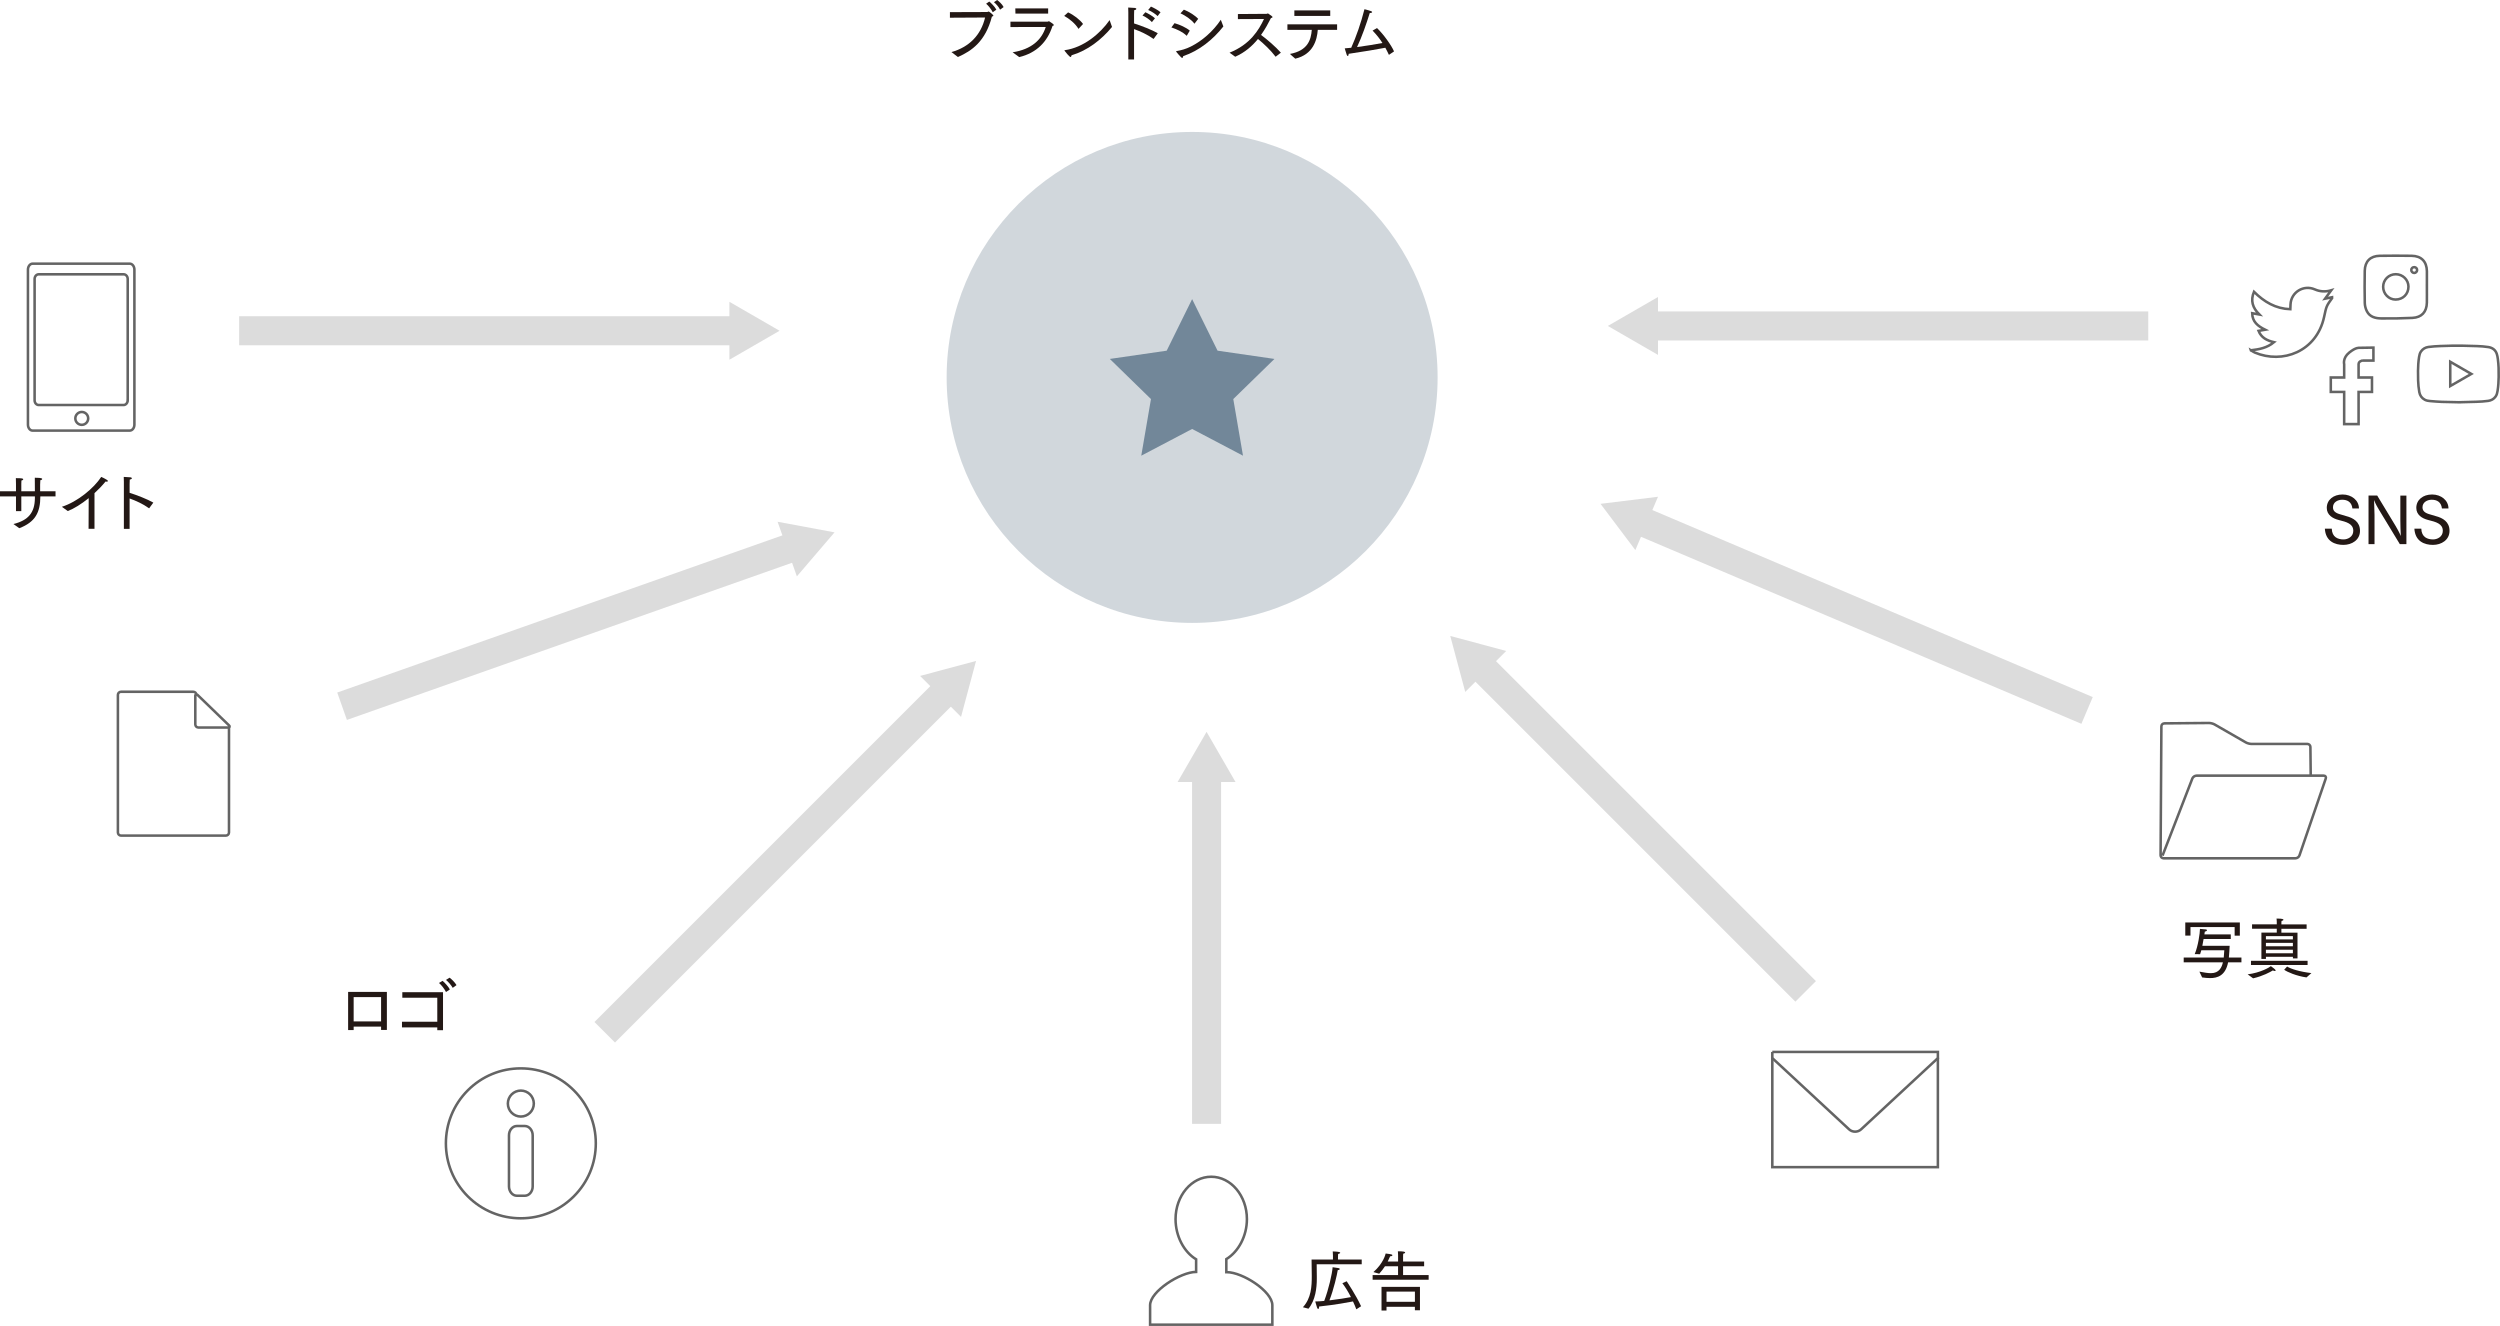 <?xml version="1.0" encoding="UTF-8"?><svg id="_レイヤー_2" xmlns="http://www.w3.org/2000/svg" viewBox="0 0 976.03 517.67"><defs><style>.cls-1{fill:#728799;}.cls-2{fill:#d1d7dc;}.cls-3{fill:#dcdcdc;}.cls-4{fill:#231815;}.cls-5{stroke:#646464;}.cls-5,.cls-6{fill:none;stroke-miterlimit:10;}.cls-6{stroke:#dcdcdc;stroke-width:11.34px;}</style></defs><g id="_レイアウト"><circle class="cls-2" cx="465.42" cy="147.35" r="95.84"/><polygon class="cls-1" points="465.42 116.78 475.35 136.91 497.56 140.13 481.49 155.8 485.28 177.91 465.42 167.47 445.56 177.91 449.35 155.8 433.28 140.13 455.49 136.91 465.42 116.78"/><line class="cls-6" x1="93.36" y1="129.13" x2="288.07" y2="129.13"/><polygon class="cls-3" points="284.77 140.44 304.35 129.13 284.77 117.83 284.77 140.44"/><line class="cls-6" x1="471.06" y1="438.76" x2="471.06" y2="301.99"/><polygon class="cls-3" points="482.36 305.3 471.06 285.72 459.75 305.3 482.36 305.3"/><line class="cls-3" x1="704.95" y1="387.05" x2="566.2" y2="248.29"/><line class="cls-6" x1="704.95" y1="387.05" x2="577.7" y2="259.8"/><polygon class="cls-3" points="588.04 254.14 566.2 248.29 572.05 270.14 588.04 254.14"/><line class="cls-3" x1="236.09" y1="403.01" x2="381.05" y2="258.04"/><line class="cls-6" x1="236.09" y1="403.01" x2="369.55" y2="269.55"/><polygon class="cls-3" points="375.2 279.88 381.06 258.04 359.21 263.89 375.2 279.88"/><line class="cls-3" x1="133.55" y1="275.72" x2="325.8" y2="207.84"/><line class="cls-6" x1="133.55" y1="275.72" x2="310.46" y2="213.26"/><polygon class="cls-3" points="311.11 225.02 325.81 207.84 303.58 203.7 311.11 225.02"/><path class="cls-5" d="m878.78,136.76c3.35-.38,6.28-.93,9.02-3.16-2.82-.67-4.95-1.75-6.04-4.42.85-.15,1.52-.26,2.59-.45-2.94-1.44-5-3.15-5.08-6.45.85.15,1.54.27,2.8.5-2.69-2.68-3.49-5.39-2.1-8.87,4.01,3.96,8.43,6.61,14.2,6.81.03-.72.06-1.31.08-1.89.21-4.76,5.1-7.77,9.48-5.85q3.04,1.34,6.41.36c-.93,1.26-1.59,2.15-2.4,3.26,1.07-.22,1.93-.4,2.78-.57.02.15.05.22.03.26-2.35,3.26-2.29,3.27-3.19,7.44-2.94,13.58-16.28,18.48-27.08,13.9-.42-.18-.79-.46-1.5-.88Z"/><path class="cls-5" d="m947.49,111.98c0-2.04.03-4.09,0-6.13-.08-3.77-2.18-5.92-5.95-5.98-4.15-.06-8.3-.06-12.45,0-3.67.06-5.79,2.17-5.86,5.86-.07,4.18-.08,8.37.01,12.55.02,1.09.33,2.27.83,3.25,1.15,2.25,3.39,2.76,5.63,2.79,4.05.05,8.11-.02,12.15-.21,3.59-.17,5.55-2.31,5.63-5.91.04-2.07,0-4.15,0-6.23Z"/><path class="cls-5" d="m930.41,111.99c0,2.7,2.18,4.95,4.83,4.96,2.89.02,5.06-2.15,5.05-5.03,0-2.67-2.21-4.84-4.93-4.86-2.75-.01-4.95,2.18-4.95,4.92Z"/><path class="cls-5" d="m943.67,105.45c-.01.61-.53,1.12-1.13,1.12-.62,0-1.16-.55-1.15-1.17,0-.63.55-1.14,1.2-1.1.63.03,1.09.52,1.08,1.15Z"/><path class="cls-5" d="m960.15,157.05c-2.3-.05-4.6-.08-6.9-.16-1.5-.06-3.01-.18-4.51-.31-.72-.06-1.43-.17-2.08-.52-1.2-.65-1.89-1.66-2.14-2.99-.28-1.51-.4-3.04-.46-4.57-.04-1.25-.06-2.51-.04-3.76.03-1.81.13-3.61.42-5.4.12-.76.3-1.5.76-2.14.71-1,1.68-1.57,2.9-1.74,1.53-.21,3.08-.29,4.62-.36,2.96-.12,5.92-.18,8.89-.13,1.82.03,3.64.08,5.46.15,1.47.06,2.95.15,4.4.38,1.6.25,2.77,1.08,3.3,2.63.22.64.33,1.34.42,2.01.31,2.35.37,4.71.32,7.08-.04,1.79-.13,3.57-.42,5.34-.13.78-.29,1.56-.76,2.23-.71,1.01-1.69,1.55-2.91,1.72-1.53.21-3.08.31-4.62.35-2.21.07-4.43.12-6.65.18Zm-3.54-6.33c2.75-1.58,5.47-3.14,8.22-4.73-2.76-1.59-5.48-3.16-8.22-4.75v9.47Z"/><path class="cls-5" d="m922.28,140.77h4.33v-5.06s-4.98.08-5.3.08-1.55-.24-4.16,1.88c-2.61,2.12-1.96,4.52-1.96,4.52v5.19h-5.22v5.63h5.22v12.57h5.63v-12.57h5.23v-5.63h-5.23v-5.19c0-1.19,1.47-1.42,1.47-1.42Z"/><path class="cls-5" d="m224.03,467.07c-5.53,5.53-12.88,8.57-20.69,8.57s-15.17-3.04-20.7-8.57c-11.41-11.41-11.41-29.98,0-41.39,5.53-5.53,12.88-8.57,20.7-8.57s15.17,3.04,20.69,8.57h0c5.53,5.52,8.58,12.87,8.58,20.69s-3.05,15.17-8.58,20.7Z"/><path class="cls-5" d="m203.34,425.78c-2.8,0-5.07,2.27-5.07,5.07s2.27,5.07,5.07,5.07,5.07-2.27,5.07-5.07-2.27-5.07-5.07-5.07Z"/><path class="cls-5" d="m198.71,463.18c0,2.01,1.38,3.65,3.07,3.65h3.12c1.69,0,3.07-1.64,3.07-3.65v-19.91c0-2.01-1.38-3.66-3.07-3.66h-3.12c-1.69,0-3.07,1.64-3.07,3.66v19.91Z"/><path class="cls-5" d="m478.97,496.67h-.2v-5.09c4.74-2.89,8.04-9.01,8.04-15.61,0-9.14-6.24-16.55-13.93-16.55s-13.93,7.41-13.93,16.55c0,6.65,3.28,12.82,8.03,15.68v4.91c-6.14.08-17.97,7.6-17.97,13.02v7.58h47.73v-7.58c0-5.45-11.65-12.91-17.77-12.91Z"/><polyline class="cls-5" points="691.93 412.96 691.93 455.67 756.57 455.67 756.57 412.96"/><path class="cls-5" d="m691.93,410.69v2.4l29.99,27.83c1.28,1.19,3.38,1.19,4.66,0l29.99-27.82v-2.41h-64.64Z"/><path class="cls-5" d="m76.26,271.66c0-.66.39-.82.87-.35l12.27,11.88c.48.46.32.85-.35.85h-11.57c-.68,0-1.23-.54-1.23-1.2v-11.17Zm13.14,12.51v40.86c0,.66-.56,1.2-1.23,1.2h-40.92c-.67,0-1.22-.54-1.22-1.2v-53.76c0-.66.55-1.2,1.22-1.2h28.21c.67,0,1.22.55,1.22,1.2"/><path class="cls-5" d="m844.27,334.05l11.66-30.15c.25-.59.98-1.08,1.62-1.08h49.67c.64,0,1,.5.79,1.11l-10.28,30.06c-.21.61-.91,1.1-1.55,1.1h-51.5c-.64,0-1.16-.53-1.16-1.17l.31-50.34c0-.64.53-1.17,1.18-1.17l17.4-.15c.64,0,1.62.25,2.18.57l12.23,7.03c.55.32,1.54.58,2.18.58h21.82c.64,0,1.18.53,1.19,1.16l.12,10.81"/><path class="cls-5" d="m50.65,102.94H12.72c-.99,0-1.81,1.05-1.81,2.33v60.5c0,1.29.81,2.34,1.81,2.34h37.94c1,0,1.81-1.04,1.81-2.34v-60.5c0-1.29-.82-2.33-1.81-2.33Zm-18.73,62.92c-1.39,0-2.51-1.13-2.51-2.51s1.12-2.51,2.51-2.51,2.51,1.12,2.51,2.51-1.12,2.51-2.51,2.51Zm17.93-9.57c0,1-.71,1.83-1.59,1.83H15.1c-.88,0-1.59-.82-1.59-1.83v-47.37c0-1,.71-1.83,1.59-1.83h33.17c.88,0,1.59.82,1.59,1.83v47.37Z"/><line class="cls-6" x1="838.71" y1="127.26" x2="644" y2="127.26"/><polygon class="cls-3" points="647.3 115.95 627.72 127.25 647.3 138.56 647.3 115.95"/><line class="cls-3" x1="814.82" y1="277.37" x2="624.86" y2="196.7"/><line class="cls-6" x1="814.82" y1="277.37" x2="639.84" y2="203.06"/><polygon class="cls-3" points="647.3 193.94 624.86 196.7 638.46 214.76 647.3 193.94"/><path class="cls-4" d="m910.35,206.39c.1,3.35,2.42,4.21,4.63,4.21,1.56,0,3.77-.99,3.77-3.35,0-2.81-2.68-3.48-5.77-4.26-2.24-.57-4.58-1.92-4.58-4.71,0-3.15,2.62-5.23,6.16-5.23s6.4,2.29,6.4,5.46h-2.55c-.29-2.52-1.95-3.41-4-3.41-1.69,0-3.59.94-3.59,2.96,0,1.48.99,2.26,3.09,2.81.68.18,1.4.44,2.08.62,2.7.7,5.38,2.18,5.38,5.75s-3.17,5.49-6.47,5.49-6.97-1.38-7.25-6.34h2.7Z"/><path class="cls-4" d="m924.68,193.47h3.41l7.1,11.73c.42.68,1.61,2.78,2.11,4.06-.1-1.07-.18-5.25-.18-6.19v-9.59h2.37v18.96h-2.57l-8.14-13.42c-.44-.75-1.27-2.08-1.92-3.8.03,1.04.18,5.1.18,5.8v11.41h-2.34v-18.96Z"/><path class="cls-4" d="m945.3,206.39c.1,3.35,2.42,4.21,4.63,4.21,1.56,0,3.77-.99,3.77-3.35,0-2.81-2.68-3.48-5.77-4.26-2.24-.57-4.58-1.92-4.58-4.71,0-3.15,2.63-5.23,6.16-5.23s6.4,2.29,6.4,5.46h-2.55c-.29-2.52-1.95-3.41-4-3.41-1.69,0-3.59.94-3.59,2.96,0,1.48.99,2.26,3.09,2.81.68.18,1.4.44,2.08.62,2.7.7,5.38,2.18,5.38,5.75s-3.17,5.49-6.47,5.49-6.97-1.38-7.25-6.34h2.7Z"/><path class="cls-4" d="m5.25,204.59c5.82-1.46,8.29-4.45,8.37-10.01v-.78h-5.3v5.75h-2.08v-5.75H0v-2h6.24v-2.78s0-1.53-.05-2.34h.36c1.72,0,2.52.1,2.52.42,0,.21-.29.44-.7.49-.05.39-.05.94-.05,1.3v2.91h5.3c0-4.29,0-4.65-.03-5.28h.29c2.5,0,2.6.34,2.6.47,0,.21-.29.44-.73.49-.03.42-.05,1.07-.08,1.74v2.57h6.01v2h-5.93c0,6.34-2.03,10.06-8.22,12.43l-2.29-1.64Z"/><path class="cls-4" d="m24.15,197.86c6.21-2,12.53-7.31,15.37-11.67,0,0,1.38.57,2.37,1.27.16.13.23.23.23.34,0,.16-.21.26-.47.26-.13,0-.29-.03-.44-.08-1.27,1.59-2.76,3.12-4.32,4.55v13.91h-2.31l.05-11.96c-2.83,2.29-5.75,4.11-8.16,5.04l-2.31-1.66Z"/><path class="cls-4" d="m48.36,188.71v-.6c0-.55,0-1.35-.05-1.92.29.03,2.21.1,2.65.16.34.05.52.21.52.36,0,.21-.26.44-.83.52-.05.86-.05,1.79-.05,1.79v3.38c2.76.86,6.97,2.5,9.26,3.82l-1.64,2.24c-2.39-1.72-5.2-2.99-7.62-3.85v11.86h-2.24v-17.76Z"/><path class="cls-4" d="m508.67,510.36c3.28-3.56,3.46-8.19,3.46-12.12,0-1.2-.08-6.5-.08-6.5h8.35v-1.61s-.03-1.01-.08-1.56c1.82.08,2.91.18,2.91.52,0,.16-.21.34-.81.49-.03.29-.05.91-.05.91v1.25h9.26v1.85h-17.58s.03,3.8.05,4.86v.81c0,3.51-.52,8.35-3.25,11.67l-2.18-.57Zm20.85.81c-.39-1.07-.83-2.08-1.3-3.07-1.59.31-6.79,1.3-13.23,1.98v.13c0,.52-.16.83-.36.83-.16,0-.34-.21-.47-.62-.34-1.04-.68-2.31-.68-2.31.96,0,2.18-.08,3.51-.21,1.77-4.71,3.09-10.58,3.28-13.16,0,0,1.87.26,2.29.34.36.08.52.23.52.36,0,.18-.31.39-.81.44-.26,1.74-1.56,7.46-3.25,11.8,3.3-.39,6.79-.94,8.4-1.27-1.12-2.18-2.29-4.06-3.35-5.41l1.69-.78s3.64,5.41,5.62,9.75l-1.85,1.2Z"/><path class="cls-4" d="m535.89,497.8h9.93v-3.43h-5.12c-.62.96-1.35,1.92-2.24,2.91l-2.26-.65c3.85-3.38,4.71-6.89,4.78-7.25,2.52.31,2.63.44,2.63.7,0,.18-.31.39-.88.39-.29.68-.6,1.35-.96,2.05h4.06v-2.44s-.03-1.01-.08-1.56c2.18,0,2.83.16,2.83.47,0,.18-.23.39-.75.47-.03.23-.05.88-.05.88v2.18h8.22v1.85h-8.22v3.43h9.98v1.82h-21.87v-1.82Zm3.48,4.6h15v9.15h-1.98v-1.35h-11.08v1.46h-1.95v-9.26Zm13.03,5.85v-3.98h-11.08v3.98h11.08Z"/><path class="cls-4" d="m135.91,387.25h15.13v14.85h-2.26v-1.3h-10.71v1.35h-2.16v-14.9Zm12.87,11.52v-9.49h-10.71v9.49h10.71Z"/><path class="cls-4" d="m156.94,398.9h13.78v-9.36h-13.65v-2.18h15.89v14.85h-2.24v-1.09h-13.78v-2.21Zm15.86-15.96c.83.68,2.37,2.39,2.83,3.35l-1.51,1.01c-.49-1.07-1.82-2.78-2.73-3.54l1.4-.83Zm2.7-1.25c.78.55,2.03,1.74,2.73,2.91l-1.48,1.07c-.55-1.01-1.79-2.44-2.63-3.09l1.38-.88Z"/><path class="cls-4" d="m852.55,373.83h15.63c.1-.94.16-1.9.21-2.83h-8.97c-.16.55-.31,1.04-.47,1.53l-2.11-.03c1.35-3.17,2.05-8.27,2.05-9.85,0,0,1.85.16,2.31.21.26,0,.44.16.44.31,0,.18-.26.44-.86.55-.03.26-.08.62-.16,1.09h10.3v1.79h-10.61c-.13.83-.31,1.74-.49,2.65h10.66c-.08,1.59-.16,3.15-.31,4.58h4.91v1.87h-5.2c-1.04,5.25-4.19,6.16-7.05,6.16-.94,0-1.98-.1-3.09-.26l-1.07-2.26c1.82.34,3.3.6,4.5.6,3.25,0,4.24-2.31,4.68-4.24h-15.31v-1.87Zm.62-13.7h21.29v5.17h-2.03v-3.35h-17.24v3.33h-2.03v-5.15Z"/><path class="cls-4" d="m877.51,380.39c4.94-.6,8.58-2.73,9.07-3.2.78.55,1.87,1.38,1.87,1.69,0,.16-.13.21-.34.21s-.47-.08-.75-.23c-1.01.62-3.85,2.21-7.72,3.09l-2.13-1.56Zm1.3-5.28h22.1v1.64h-22.1v-1.64Zm4.06-11h6.01v-1.51h-9.65v-1.72h9.65v-1.01c0-.49-.05-.86-.08-1.25h.21c2.29,0,2.47.29,2.47.47s-.23.36-.75.47l-.05.78v.55h9.85v1.72h-9.85v1.51h6.29v10.06h-1.79v-.62h-10.53v.83h-1.77v-10.27Zm12.3,2.63v-1.25h-10.53v1.25h10.53Zm0,2.7v-1.33h-10.53v1.33h10.53Zm0,2.73v-1.38h-10.53v1.38h10.53Zm-2.26,5.17c1.48.96,4.97,2.03,9.49,2.57l-1.92,1.69c-3.95-.57-7.51-2.11-8.71-2.99l1.14-1.27Z"/><path class="cls-4" d="m371.46,20.33c6.92-1.95,11.52-6.63,13.13-13.49l-13.73.08v-2.18l14.46-.05c.39,0,.47-.21.65-.21.21,0,1.85,1.3,1.85,1.64,0,.16-.18.26-.57.36-2.5,9.67-7.85,13.39-13.26,15.78l-2.52-1.92Zm14.77-19.73c.62.52,2.08,1.9,2.76,3.17l-1.4,1.01c-.47-.99-1.77-2.68-2.6-3.33l1.25-.86Zm3.07-.6c.6.44,1.98,1.61,2.52,2.76l-1.38,1.01c-.55-1.12-1.61-2.31-2.39-2.91l1.25-.86Z"/><path class="cls-4" d="m395.35,20.41c7.33-1.14,11.36-4.86,12.92-9.88l-13.78.03v-2.11h14.53c.21,0,.34-.18.52-.18.05,0,1.9,1.17,1.9,1.51,0,.13-.13.26-.52.34-2,6.21-6.24,10.56-13,12.17l-2.57-1.87Zm1.04-17.13h12.82v2.03h-12.77l-.05-2.03Z"/><path class="cls-4" d="m417.01,4.84c2.16.96,4.68,2.91,5.82,4.52l-1.77,1.92c-1.27-2.13-3.64-4-5.59-5.07l1.53-1.38Zm17.13,5.69c-4.13,4.99-9.49,9.18-15.78,11.05-.1.44-.23.68-.42.68-.34,0-2.08-2.03-2.31-2.42-.03-.03-.05-.08-.05-.13s.05-.1.18-.13c7.23-1.01,13.73-6.4,17.45-11.73l.94,2.68Z"/><path class="cls-4" d="m440.51,5.46v-.6c0-.55,0-1.35-.05-1.92.29.03,2.21.1,2.65.16.34.05.52.21.52.36,0,.21-.26.44-.83.52-.05.86-.05,1.79-.05,1.79v3.38c2.76.86,6.97,2.5,9.26,3.82l-1.64,2.24c-2.39-1.72-5.2-2.99-7.62-3.85v11.86h-2.24V5.46Zm6.66-.68c.75.34,2.73,1.38,3.74,2.37l-1.2,1.48c-.75-.88-2.52-2.11-3.67-2.57l1.12-1.27Zm2.18-2.21c.75.31,2.76,1.33,3.74,2.21l-1.14,1.51c-.57-.62-2.52-1.98-3.69-2.39l1.09-1.33Z"/><path class="cls-4" d="m458.56,9.05c2.03.57,4.58,1.72,5.95,2.91l-1.2,2.03c-1.61-1.56-3.69-2.5-5.98-3.28l1.22-1.66Zm19.06,1.27c-4.06,5.15-9.39,9.46-15.68,11.6-.05.34-.18.7-.42.7-.36,0-2.24-2.31-2.29-2.39-.03-.05-.05-.1-.05-.16s.05-.1.18-.13c1.82-.31,3.69-.83,5.56-1.77,4.42-2.21,8.76-6.01,11.7-10.45l.99,2.6Zm-15.42-6.55c2,.78,4.34,2.24,5.59,3.59l-1.46,1.9c-1.3-1.72-3.54-3.17-5.46-4.06l1.33-1.43Z"/><path class="cls-4" d="m480.01,20.57c8.06-3.2,11.44-8.84,13.47-13.16l-10.19.05v-1.98l11.21-.08c.23,0,.34-.16.49-.16.05,0,.1.03.18.08,1.33.91,1.64,1.14,1.64,1.35s-.36.31-.62.39c-.99,1.95-2.21,4.26-3.87,6.58,2.34,1.69,5.72,4.63,7.75,6.92l-2.05,1.59c-1.85-2.47-4.68-5.15-6.89-6.94-2.21,2.73-5.1,5.28-8.89,6.94l-2.21-1.59Z"/><path class="cls-4" d="m503.59,21.06c6.97-1.27,8.24-5.49,8.55-9.41h-9.52v-2.16h19.4v2.16h-7.54c-.29,4-1.82,9.62-8.79,11.26l-2.11-1.85Zm1.74-17h14.01v2.16h-14.01v-2.16Z"/><path class="cls-4" d="m537.62,10.97c2.44,2.31,5.62,6.73,6.63,9.1l-2,1.35c-.47-.99-.91-1.9-1.4-2.78-2.55.52-9.26,1.64-14.33,2.37v.16c0,.36-.16.7-.34.7-.13,0-.29-.16-.42-.52-.34-.94-.75-2.47-.75-2.47.78-.05,1.61-.13,2.52-.23,1.95-4.32,3.8-9.65,5.17-15.05,0,0,1.46.34,2.57.75.29.1.42.23.42.36,0,.21-.31.36-.73.36h-.18c-1.35,4.29-3.02,9.18-4.97,13.31,3.56-.47,7.38-1.12,9.91-1.59-1.04-1.66-2.26-3.2-3.85-4.84l1.74-.99Z"/></g></svg>